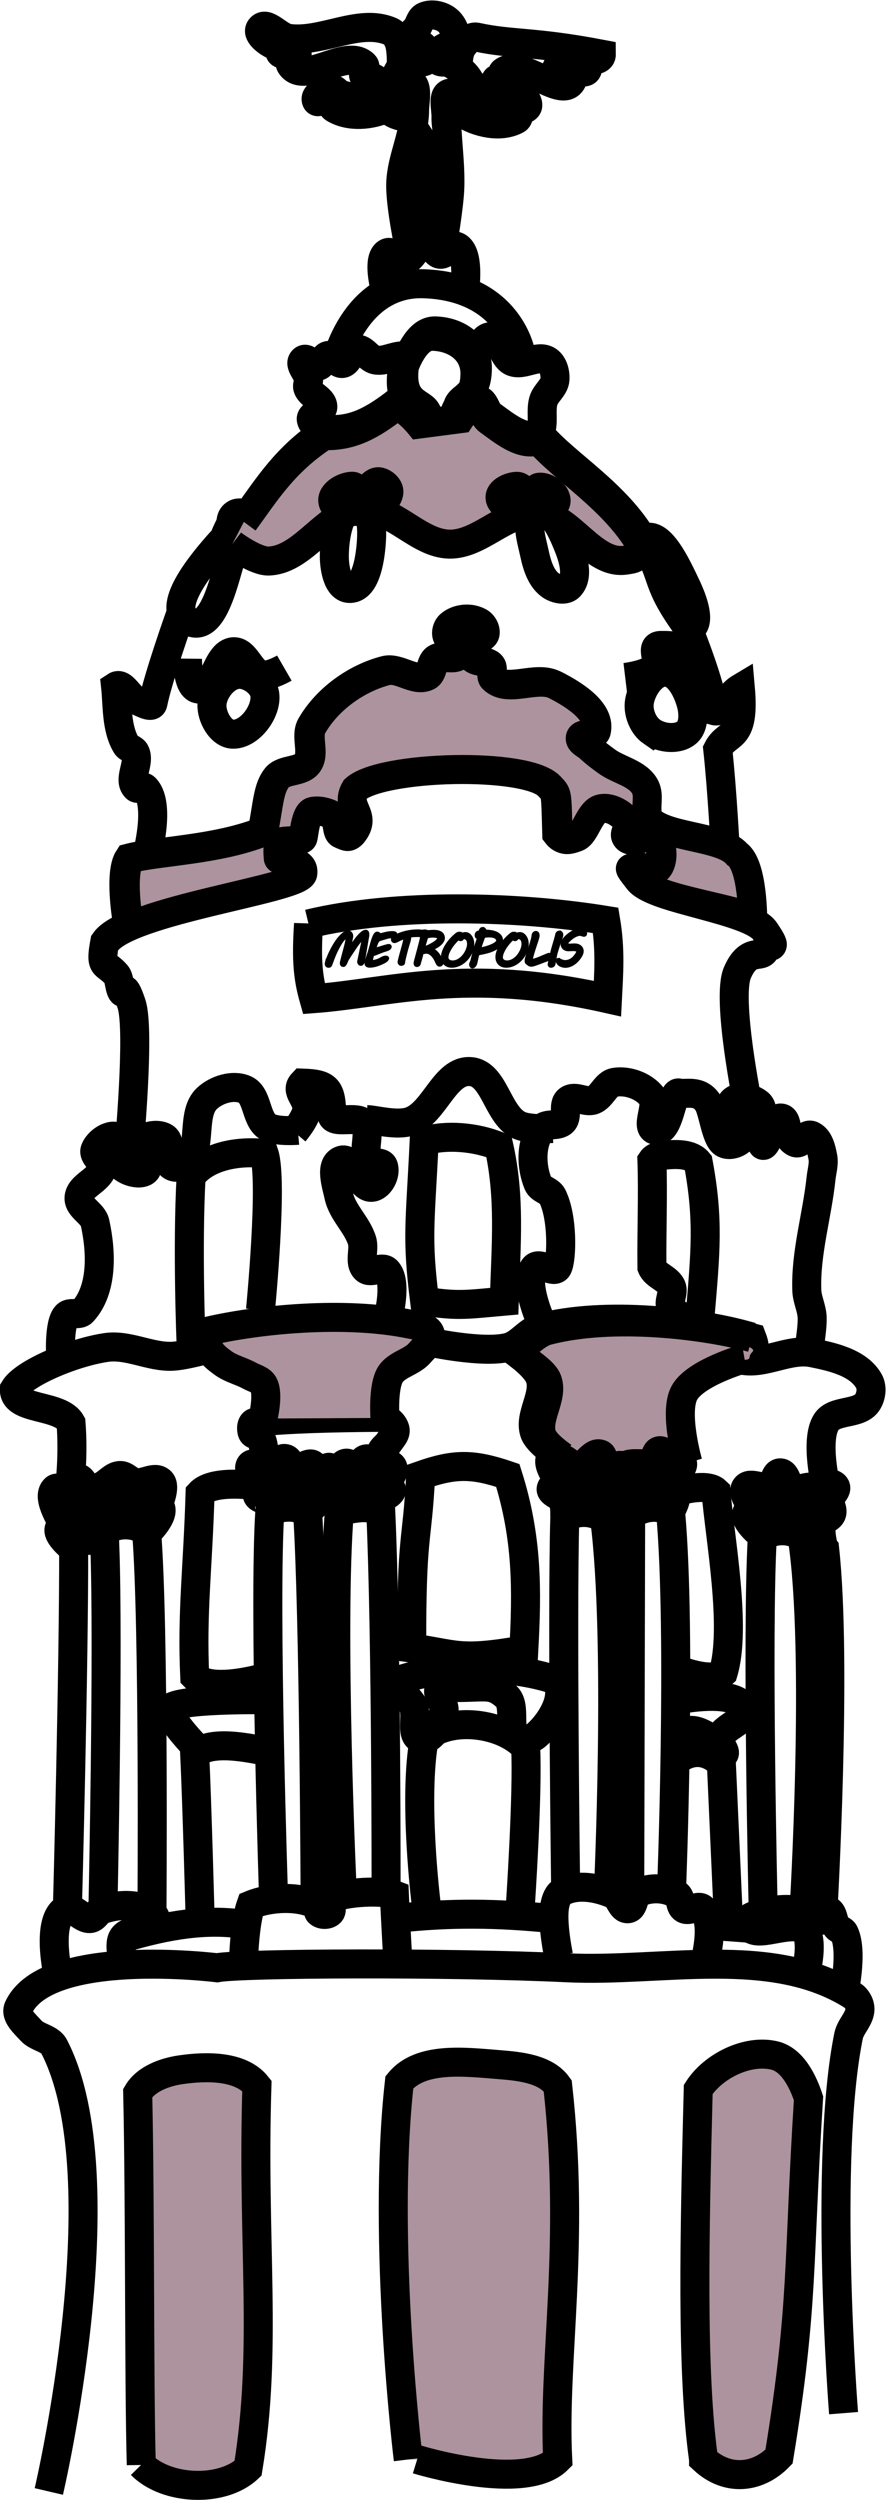 <?xml version="1.0" encoding="UTF-8"?>
<svg version="1.1" viewBox="0 0 76.326 215.36" xmlns="http://www.w3.org/2000/svg">
<g transform="translate(-586.03 -415.46)">
<g stroke="#000">
<path d="m619.14 440.07s-0.589-2.33 0.217-2.818c0.471-0.285 0.973 0.73 1.517 0.65 0.838-0.122 1.105-1.664 1.951-1.626 0.51 0.023 0.582 0.987 1.084 1.084 0.54 0.104 1.033-0.911 1.517-0.65 1.067 0.574 0.65 3.577 0.65 3.577" fill="none" stroke-width="2.5"/>
<path d="m621.31 436.92s-0.809-3.741-0.759-5.636c0.057-2.132 1.176-4.154 1.192-6.286 6e-3 -0.843 0.38-2.269-0.434-2.493-0.964-0.265-1.043 1.859-1.951 2.276-1.379 0.634-3.261 0.798-4.552 0-0.275-0.17-0.143-0.725-0.434-0.867-0.331-0.162-0.94 0.556-1.084 0.217-0.223-0.526 0.838-0.97 1.409-0.975 0.261-2e-3 0.401 0.358 0.65 0.434 1.141 0.345 2.506 0.524 3.577 0 1.11-0.543 1.166-2.383 2.276-2.926 0.454-0.222 1.193 0.388 1.517 0 0.259-0.31 0.02-0.865-0.217-1.192-0.265-0.367-1.084-0.211-1.192-0.65-0.093-0.379 0.434-0.65 0.65-0.975 0.217-0.325 0.292-0.82 0.65-0.975 0.605-0.262 1.437-0.088 1.951 0.325 0.455 0.366 0.791 1.059 0.65 1.626-0.149 0.597-1.15 0.634-1.409 1.192-0.091 0.197-0.136 0.481 0 0.65 0.208 0.26 0.683 0.057 0.975 0.217 0.761 0.418 1.577 1.015 1.843 1.843 0.134 0.419-0.461 0.935-0.217 1.301 0.722 1.077 2.583 1.333 3.793 0.867 0.412-0.159 0.318-1.082 0.759-1.084 0.311-2e-3 0.582 0.45 0.542 0.759-0.036 0.28-0.475 0.321-0.65 0.542-0.15 0.19-0.112 0.535-0.325 0.65-1.376 0.744-3.339 0.294-4.66-0.542-0.576-0.364-0.416-1.87-1.084-1.734-0.681 0.139-0.297 1.365-0.325 2.059-0.019 0.471 0.08 0.939 0.108 1.409 0.097 1.588 0.284 3.179 0.217 4.769-0.071 1.674-0.65 4.986-0.65 4.986" fill="none" stroke-width="2.5"/>
<path d="m622.17 436.16s-0.57-3.482-0.325-5.202c0.135-0.95 0.142-1.325 0.975-2.71 0.644 0.973 0.551 2.371 0.542 3.577-0.01 1.319-0.65 3.902-0.65 3.902" fill="none" stroke-width="2.5"/>
<path d="m621.52 425.65s-1.314-0.139-1.788-0.542c-0.813-0.691-0.557-2.231-1.409-2.872-0.249-0.187-0.721 0.076-0.921-0.163-0.221-0.263 0.243-0.787 0-1.03-1.494-1.494-5.248 1.809-6.34 0-0.2-0.332 0.736-0.694 0.542-1.03-0.244-0.422-1.33 0.415-1.463-0.054-0.106-0.376 1.083-0.275 0.975-0.65-0.154-0.539-1.185 0.209-1.68-0.054-0.491-0.262-1.31-0.91-0.975-1.355 0.518-0.69 1.584 0.749 2.439 0.867 2.906 0.4 6.089-1.766 8.779-0.596 0.341 0.149 0.562 0.523 0.704 0.867 0.265 0.637 0.217 2.059 0.217 2.059" fill="none" stroke-width="2.5"/>
<path d="m624.56 425.38s1.775-0.37 2.384-0.975c0.333-0.331 0.157-1.031 0.542-1.301 0.326-0.228 0.898 0.213 1.192-0.054 0.189-0.172-0.085-0.591 0.108-0.759 0.123-0.107 0.364 0.105 0.488 0 0.168-0.142-0.067-0.518 0.108-0.65 1.6-1.201 5.212 2.56 5.961 0.704 0.212-0.526-1.547-0.496-1.355-1.03 0.3-0.834 2.455 0.971 2.655 0.108 0.152-0.654-1.696-3e-3 -1.517-0.65 0.131-0.474 2.722 0.374 2.709-0.65-5.841-1.117-7.712-0.805-10.73-1.463-0.519-0.113-1.014 0.474-1.301 0.921-0.317 0.495-0.325 1.734-0.325 1.734" fill="none" stroke-width="2.5"/>
<path d="m615.13 446.19s1.695-6.488 7.424-6.286c7.385 0.26 8.345 6.015 8.345 6.015" fill="none" stroke-width="2.5"/>
<path d="m620.87 447c-0.428 3.324 1.624 3.064 1.951 4.01 0.076 0.281-0.507 0.477-0.434 0.759 0.107 0.408 1.026 0.233 1.084 0.65 0.055 0.392-0.976 0.506-0.813 0.867 0.238 0.527 1.156-0.076 1.734-0.054 0.508 0.019 1.258 0.6 1.517 0.163 0.292-0.491-1.1-0.852-0.975-1.409 0.087-0.387 0.99-0.202 1.03-0.596 0.022-0.216-0.44-0.221-0.488-0.434-0.33-1.477 1.68-0.885 1.68-3.793 0-1.889-1.588-3.132-3.631-3.197-1.343-0.043-2.159 1.786-2.655 3.035z" fill="none" stroke-width="2.5"/>
<path d="m621.12 446.16c-0.92-0.23-1.853 0.494-2.759 0.307-0.605-0.125-0.997-1.002-1.609-0.92-0.573 0.077-0.654 1.147-1.226 1.226-0.465 0.064-0.763-0.764-1.226-0.69-0.411 0.066-0.437 0.829-0.843 0.92-0.458 0.102-0.951-0.847-1.303-0.536-0.437 0.386 0.415 1.105 0.46 1.686 0.018 0.231-0.139 0.467-0.077 0.69 0.192 0.684 1.335 0.977 1.303 1.686-0.022 0.488-1.069 0.59-0.996 1.073 0.083 0.555 0.897 0.804 1.456 0.843 2.172 0.152 3.897-0.754 6.054-2.452 0.83 0.113 1.993 1.533 1.993 1.533" fill="none" stroke-width="2.5"/>
<path d="m626.94 446.31s0.553-1.797 1.303-1.839c0.957-0.054 1.036 1.765 1.916 2.146 0.938 0.406 2.217-0.646 3.066-0.077 0.477 0.32 0.651 1.037 0.613 1.609-0.046 0.696-0.803 1.169-0.996 1.839-0.213 0.738-0.021 1.542-0.153 2.299-0.032 0.183 0.013 0.453-0.153 0.536-1.345 0.673-2.994-0.731-4.215-1.609-0.457-0.328-0.513-1.25-1.073-1.303-0.596-0.056-1.379 1.15-1.379 1.15" fill="none" stroke-width="2.5"/>
<path d="m614.07 452.59c-3.423 2.223-5.007 4.905-6.821 7.357" fill="none" stroke-width="2.5"/>
<path d="m606.1 462.94c-0.732 2.259-1.633 7.119-3.755 6.054-2.184-1.095 1.052-5.001 2.682-6.821 0.732-0.817 2.893-0.436 2.912-1.533 0.011-0.618-1.064-1.21-1.609-0.92-0.949 0.506 0.102 2.196-0.23 3.219z" fill="none" stroke-width="2.5"/>
<path d="m606.25 461.87s1.988 1.497 3.142 1.456c3.062-0.108 4.989-4.252 8.047-4.445 2.689-0.17 4.816 2.941 7.511 2.989 2.658 0.048 4.859-2.874 7.511-2.682 2.884 0.208 4.805 4.491 7.664 4.062 0.607-0.091 1.288-0.096 1.303-1.303-2.285-3.926-6.576-6.457-8.698-8.89" fill="none" stroke-width="2.5"/>
<path d="m616.9 458.95c-1.629-0.128-2.074 2.811-2.069 4.445 3e-3 1.017 0.286 2.734 1.303 2.759 1.302 0.032 1.702-2.153 1.839-3.449 0.138-1.295 0.225-3.653-1.073-3.755z" fill="none" stroke-width="2.5"/>
<path d="m617.21 459.03c-0.812 0.088-2.175-0.036-2.299-0.843-0.108-0.702 0.976-1.304 1.686-1.303 0.291 6e-4 0.399 0.516 0.69 0.536 0.616 0.044 0.999-1.015 1.609-0.92 0.411 0.064 0.897 0.507 0.843 0.92-0.131 0.991-1.536 1.502-2.529 1.609z" fill="none" stroke-width="2.5"/>
<path d="m632.31 459.49c-1.158 0.41-0.488 2.477-0.23 3.679 0.218 1.017 0.579 2.2 1.456 2.759 0.431 0.275 1.169 0.437 1.533 0.077 0.871-0.864 0.316-2.545-0.153-3.679-0.491-1.186-1.396-3.264-2.606-2.836z" fill="none" stroke-width="2.5"/>
<path d="m632.23 459.18s-2.817-0.244-2.912-1.303c-0.053-0.586 0.868-0.989 1.456-0.996 0.517-7e-3 0.792 0.926 1.303 0.843 0.323-0.052 0.288-0.729 0.613-0.766 0.614-0.07 1.437 0.531 1.456 1.15 0.02 0.651-1.456 1.303-1.456 1.303" fill="none" stroke-width="2.5"/>
<path d="m601.58 468.38s-1.919 5.379-2.376 7.664c-0.091 0.457-0.946-0.059-1.379-0.23-0.685-0.271-1.224-1.631-1.839-1.226 0.177 1.631 0.042 3.586 0.92 5.058 0.168 0.281 0.621 0.32 0.766 0.613 0.454 0.916-0.655 2.352 0.077 3.066 0.183 0.178 0.583-0.178 0.766 0 1.409 1.373 0.153 5.901 0.153 5.901" fill="none" stroke-width="2.5"/>
<path d="m602.18 472.2s-0.024 2.399 0.867 2.601c1.445 0.328 1.61-3.104 3.089-3.197 1.064-0.067 1.445 1.807 2.493 2.005 0.651 0.123 1.897-0.596 1.897-0.596" fill="none" stroke-width="2.5"/>
<path d="m604.29 476.16c-0.046 1.036 0.752 2.511 1.788 2.547 1.463 0.05 2.951-1.962 2.764-3.414-0.125-0.968-1.389-1.849-2.357-1.734-1.127 0.133-2.144 1.468-2.195 2.601z" fill="none" stroke-width="2.5"/>
<path d="m641.43 461.95c2.05 3.576 0.889 3.505 3.937 7.702 1.18-0.349 0.312-2.574-0.217-3.685-0.758-1.593-2.339-5.116-3.72-4.017z" fill="none" stroke-width="2.5"/>
<path d="m645.37 469.74s1.958 4.861 2.14 6.936c0.948 0.268 1.08-1.223 2.299-1.951 0.411 4.668-1.116 3.64-1.946 5.284 0.389 3.587 0.65 8.725 0.65 8.725" fill="none" stroke-width="2.5"/>
<path d="m649.59 493.82s1.212-3.86-0.185-4.826c-1.363-1.613-6.194-1.325-7.675-3.066-0.257-1.229 0.193-2.027-0.307-2.836-0.671-1.085-2.183-1.325-3.219-2.069-0.531-0.382-1.056-0.778-1.533-1.226-0.277-0.26-0.853-0.473-0.766-0.843 0.113-0.48 1.263-0.057 1.379-0.536 0.418-1.724-1.947-3.177-3.525-3.985-1.6-0.819-4.073 0.713-5.365-0.536-0.278-0.269 0.077-0.839-0.153-1.15-0.368-0.496-1.456-0.193-1.686-0.766-0.051-0.128 0.115-0.251 0.153-0.383 0.079-0.274 0.015-0.593 0.153-0.843 0.184-0.332 0.779-0.392 0.843-0.766 0.064-0.372-0.201-0.824-0.536-0.996-0.71-0.365-1.784-0.23-2.376 0.307-0.253 0.229-0.375 0.688-0.23 0.996 0.122 0.258 0.6 0.151 0.766 0.383 0.225 0.315 0.378 0.835 0.153 1.15-0.379 0.53-1.387 4e-3 -1.916 0.383-0.456 0.327-0.34 1.208-0.843 1.456-1.063 0.524-2.379-0.76-3.525-0.46-2.56 0.67-5.037 2.46-6.361 4.752-0.54 0.936 0.249 2.342-0.383 3.219-0.561 0.779-1.974 0.504-2.606 1.226-0.757 0.943-0.746 2.193-1.226 4.675-3.997 1.584-8.975 1.65-11.496 2.299-0.851 1.289-0.153 5.365-0.153 5.365" fill="none" stroke-width="2.5"/>
<path d="m650.47 510.68s-1.874-9.197-0.92-11.419c0.955-2.222 2.035-1.204 2.376-1.916 0.341-0.712 1.252 0.166 0-1.686s-9.564-2.689-10.883-4.368c-1.318-1.679-0.456-0.724-0.153-1.073 0.302-0.349 1.197 0.504 1.686 0 0.489-0.504 0.519-1.951-0.077-2.529-0.596-0.578-1.992 0.461-2.452 0-0.461-0.461 0.363-0.878 0-1.456-0.363-0.578-1.422-1.352-2.376-1.15-0.953 0.203-1.316 2.166-2.069 2.452-0.753 0.287-1.177 0.331-1.609-0.23-0.109-3.762-0.037-3.428-0.69-4.138-2.013-2.158-14.541-1.806-16.784 0.23-0.947 1.62 1.117 2.173-0.23 3.832-0.387 0.408-0.549 0.22-0.92 0.077-0.371-0.144-0.192-1.191-0.613-1.533-0.421-0.341-1.311-0.596-1.916-0.46-0.605 0.136-0.723 1.953-0.825 2.291-0.102 0.338-1.702 0.158-1.97 0.378-0.268 0.22-0.179 1.058-0.155 1.371 0.025 0.313 2.333 0.012 2.107 1.325-0.226 1.312-15.029 3.12-16.937 5.901-0.446 2.373 0.046 1.737 0.996 2.836 0.27 0.337 0.235 1.03 0.46 1.456 0.225 0.426 0.1-1.141 0.843 1.073 0.743 2.214-0.23 12.645-0.23 12.645" fill="none" stroke-width="2.5"/>
<path d="m612.61 495.05c-0.21 3.209-0.031 4.701 0.46 6.438 6.549-0.487 13.057-2.751 25.29 0 0.109-2.15 0.272-4.207-0.153-6.744-7.438-1.214-17.977-1.529-25.597 0.307z" fill="none" stroke-width="2.5"/>
<path d="m592.04 543.46s0.333-2.538 0.108-5.419c-0.918-1.659-4.987-1.034-4.877-2.926 0.818-1.372 5.048-3.157 7.912-3.577 1.876-0.275 3.741 0.819 5.636 0.759 1.105-0.035 3.252-0.65 3.252-0.65" fill="none" stroke-width="2.5"/>
<path d="m607 584.65s0.06-3.433 0.65-5.094c1.585-0.653 4.185-0.854 5.853 0.108 0.127 0.129-0.128 0.414 0 0.542 0.23 0.23 0.746 0.23 0.975 0 0.281-0.281-0.209-0.854 0-1.192 1.386-0.584 4.437-0.743 5.527-0.325 0.092 2.221 0.333 6.286 0.333 6.286" fill="none" stroke-width="2.5"/>
<path d="m609.6 579.01s-0.852-25.262-0.325-33.382c0.891-0.336 2.107-0.587 3.252 0.108 0.573 8.844 0.65 33.65 0.65 33.65" fill="none" stroke-width="2.5"/>
<path d="m615.52 578.61s-1.082-23.001-0.248-33.037c1.389-0.106 2.107-0.51 3.558 0.07 0.496 10.951 0.459 32.883 0.459 32.883" fill="none" stroke-width="2.5"/>
<path d="m609.17 545.74s0.237-0.523-0.077-0.873c-0.218-0.244-0.906-0.318-0.899-0.645 0.012-0.543 1.106 0.048 1.626-0.108 0.279-0.084 0.469-0.459 0.759-0.434 0.281 0.025 0.377 0.47 0.65 0.542 0.391 0.103 0.794-0.147 1.192-0.217 0.216-0.038 0.432-0.132 0.65-0.108 0.193 0.021 0.487 0.03 0.542 0.217 0.175 0.596-1.084 1.517-1.084 1.517" fill="none" stroke-width="2.5"/>
<path d="m608.97 543.83s0.121-0.59 0-0.843c-0.264-0.552-1.547-0.551-1.43-1.151 0.145-0.74 1.308 0.313 1.976-0.037 0.205-0.107 0.733-0.688 0.963-0.702 0.55-0.034 0.457 0.717 0.987 0.867 0.417 0.118 1.136-0.592 1.492-0.345 0.254 0.176 0.118 0.421 0.019 0.714-0.109 0.323-0.417 0.386-0.56 0.695-0.108 0.232 0.108 0.759 0.108 0.759" fill="none" stroke-width="2.5"/>
<path d="m615.24 545.47s0.131-0.938-0.108-1.301c-0.191-0.29-1.038-0.16-0.921-0.488 0.155-0.434 0.899 0.336 1.355 0.271 0.424-0.061 0.772-0.818 1.138-0.596 0.124 0.075-0.119 0.351 0 0.434 0.381 0.264 0.9-0.719 1.301-0.488 0.19 0.11-0.068 0.52 0.108 0.65 0.44 0.325 1.451-0.735 1.626-0.217 0.14 0.414-0.765 0.622-0.921 1.03-0.143 0.374 0.163 0.759 0.163 0.759" fill="none" stroke-width="2.5"/>
<path d="m615.24 543.52s-1.43-1.09-1.03-1.571c0.3-0.361 0.499 0.476 0.921 0.271 0.303-0.148 0.325-0.615 0.65-0.704 0.53-0.146 0.547 0.823 1.084 0.704 0.531-0.117 0.17-0.986 0.704-1.084 0.503-0.092 0.691 0.492 1.192 0.596 0.427 0.089 0.72-0.307 1.03 0 0.505 0.501-0.867 1.951-0.867 1.951" fill="none" stroke-width="2.5"/>
<path d="m608.79 541.46s0.078-1.558-0.325-2.168c-0.152-0.23-0.6-0.178-0.704-0.434-0.112-0.276-0.079-0.832 0.217-0.867 2.736-0.32 7.038-0.409 10.784-0.434 0.553-4e-3 1.175 0.491 1.301 1.03 0.095 0.409-0.319 0.782-0.542 1.138-0.184 0.294-0.546 0.482-0.65 0.813-0.087 0.276 0.054 0.867 0.054 0.867" fill="none" stroke-width="2.5"/>
<path d="m608.68 537.66s0.516-2.067 0.054-2.926c-0.223-0.415-0.78-0.531-1.192-0.759-0.735-0.407-1.595-0.592-2.276-1.084-0.487-0.352-1.012-0.748-1.246-1.301-0.19-0.449-0.53-1.353-0.054-1.463 4.279-0.995 11.711-1.76 17.395-0.596 0.625 0.128 1.536 0.206 1.734 0.813 0.198 0.607-0.502 1.198-0.921 1.68-0.695 0.798-2.017 0.98-2.547 1.897-0.619 1.071-0.434 3.685-0.434 3.685" fill="#ac939d" stroke-width="2.5"/>
<g transform="translate(-76.014 -12.122)" stroke-width=".301">
<path d="m690.18 510.54c0.024-0.098 0.058-0.206 0.102-0.326 0.044-0.119 0.094-0.244 0.151-0.374 0.057-0.13 0.12-0.261 0.189-0.395 0.069-0.134 0.14-0.264 0.214-0.39 0.074-0.127 0.15-0.246 0.227-0.358 0.078-0.112 0.154-0.213 0.23-0.301 0.022-0.024 0.049-0.055 0.082-0.09 0.033-0.036 0.069-0.073 0.11-0.112 0.04-0.038 0.083-0.077 0.127-0.115 0.044-0.038 0.089-0.072 0.134-0.102 0.045-0.03 0.089-0.055 0.131-0.073 0.042-0.019 0.082-0.028 0.117-0.028 0.049 0 0.093 8e-3 0.134 0.025 0.04 0.017 0.075 0.041 0.104 0.071 0.029 0.031 0.051 0.068 0.067 0.111 0.016 0.043 0.024 0.09 0.024 0.142 0 0.022-2e-3 0.044-5e-3 0.066s-7e-3 0.044-0.013 0.067l-0.214 1.075c0.019-0.029 0.046-0.07 0.081-0.12 0.035-0.051 0.074-0.107 0.118-0.17 0.044-0.062 0.089-0.127 0.137-0.195 0.048-0.067 0.094-0.133 0.14-0.196 0.046-0.063 0.088-0.12 0.126-0.172 0.038-0.052 0.07-0.094 0.094-0.126l0.035-0.044c0.023-0.029 0.051-0.064 0.085-0.104 0.033-0.04 0.07-0.082 0.111-0.125 0.041-0.044 0.083-0.087 0.128-0.129 0.045-0.042 0.09-0.08 0.137-0.114 0.046-0.033 0.092-0.061 0.137-0.082 0.045-0.021 0.088-0.032 0.129-0.032 0.031 0 0.057 7e-3 0.077 0.021 0.021 0.014 0.037 0.033 0.05 0.057 0.013 0.024 0.022 0.052 0.027 0.084 5e-3 0.032 8e-3 0.066 8e-3 0.1 0 0.054-4e-3 0.109-0.013 0.164-9e-3 0.055-0.019 0.105-0.031 0.15-6e-3 0.036-0.015 0.087-0.026 0.154s-0.024 0.144-0.038 0.23c-0.015 0.087-0.03 0.18-0.047 0.281s-0.034 0.203-0.051 0.307c-0.017 0.104-0.035 0.207-0.052 0.308s-0.033 0.196-0.048 0.284c-0.015 0.088-0.028 0.167-0.041 0.236-0.012 0.069-0.022 0.123-0.03 0.162-4e-3 0.018-0.01 0.042-0.018 0.073-8e-3 0.031-0.021 0.061-0.037 0.09-0.016 0.029-0.037 0.055-0.064 0.077-0.026 0.022-0.059 0.033-0.097 0.033-0.021 0-0.04-7e-3 -0.059-0.02-0.019-0.013-0.035-0.03-0.05-0.051-0.015-0.021-0.026-0.043-0.035-0.067-8e-3 -0.024-0.013-0.045-0.015-0.065l0.401-1.903c4e-3 -0.018 7e-3 -0.034 0.01-0.048 3e-3 -0.014 4e-3 -0.028 4e-3 -0.041-1e-5 -0.014-2e-3 -0.027-5e-3 -0.038-3e-3 -0.012-6e-3 -0.022-9e-3 -0.033-4e-3 -0.011-8e-3 -0.022-0.012-0.031-0.058 0.044-0.12 0.099-0.186 0.167-0.066 0.067-0.133 0.143-0.2 0.225-0.067 0.083-0.135 0.171-0.202 0.264-0.067 0.093-0.131 0.187-0.192 0.28-0.048 0.073-0.099 0.15-0.153 0.231-0.055 0.081-0.109 0.162-0.165 0.244-0.055 0.082-0.109 0.163-0.161 0.245-0.052 0.082-0.099 0.16-0.142 0.234-0.021 0.036-0.042 0.082-0.064 0.139-0.022 0.057-0.046 0.112-0.072 0.166-0.026 0.054-0.055 0.1-0.085 0.139-0.03 0.038-0.065 0.058-0.103 0.058-0.029 0-0.054-4e-3 -0.074-0.013-0.02-9e-3 -0.036-0.021-0.047-0.036-0.012-0.015-0.02-0.032-0.025-0.052-5e-3 -0.02-8e-3 -0.041-8e-3 -0.065 0-0.029 3e-3 -0.059 9e-3 -0.089s0.012-0.058 0.018-0.085c0.027-0.113 0.055-0.225 0.085-0.337 0.029-0.112 0.06-0.226 0.091-0.343s0.064-0.238 0.097-0.363 0.067-0.258 0.102-0.4c9e-3 -0.04 0.019-0.084 0.031-0.134 0.012-0.049 0.022-0.1 0.033-0.15 0.01-0.051 0.019-0.1 0.025-0.147 6e-3 -0.048 0.01-0.09 0.01-0.127 0-0.033-3e-3 -0.06-8e-3 -0.08s-0.015-0.03-0.029-0.03c-0.048 1e-5 -0.098 0.018-0.15 0.053-0.053 0.035-0.106 0.082-0.16 0.14-0.054 0.058-0.107 0.124-0.16 0.198-0.053 0.074-0.103 0.151-0.15 0.23-0.048 0.079-0.092 0.157-0.133 0.234-0.041 0.077-0.076 0.146-0.106 0.208-6e-3 0.013-0.016 0.03-0.028 0.053s-0.028 0.054-0.048 0.094-0.044 0.092-0.073 0.155c-0.029 0.063-0.063 0.143-0.102 0.239-0.039 0.096-0.084 0.211-0.136 0.345s-0.109 0.29-0.173 0.47c-0.012 0.031-0.032 0.056-0.061 0.075-0.029 0.019-0.059 0.029-0.09 0.029-0.067 0-0.116-0.018-0.147-0.054-0.032-0.036-0.047-0.08-0.047-0.133 0-0.023 3e-3 -0.049 0.01-0.077z"/>
<path d="m693.6 510.56c-1e-5 -0.045 6e-3 -0.092 0.019-0.143 0.044-0.175 0.095-0.346 0.153-0.513 0.058-0.168 0.111-0.334 0.159-0.5 0.048-0.166 0.087-0.305 0.118-0.419 0.032-0.114 0.059-0.211 0.084-0.293 0.024-0.082 0.047-0.152 0.067-0.211 0.021-0.059 0.043-0.118 0.067-0.175 0.015-0.035 0.032-0.071 0.051-0.108 0.019-0.037 0.039-0.072 0.061-0.103 0.022-0.032 0.045-0.057 0.068-0.077s0.049-0.03 0.074-0.03c0.053 0 0.093 9e-3 0.12 0.026 0.028 0.017 0.045 0.033 0.051 0.047l0.017 0.079c0.019-1e-3 0.044-5e-3 0.075-0.011 0.031-6e-3 0.062-0.012 0.093-0.018 0.032-6e-3 0.061-0.013 0.088-0.019 0.027-6e-3 0.048-0.012 0.062-0.017 0.085-0.023 0.163-0.043 0.235-0.06 0.072-0.017 0.14-0.03 0.205-0.041 0.065-0.011 0.127-0.019 0.186-0.024 0.059-5e-3 0.119-8e-3 0.179-8e-3 0.059 0 0.107 3e-3 0.144 0.01 0.037 6e-3 0.067 0.015 0.089 0.026s0.037 0.024 0.045 0.038c8e-3 0.015 0.013 0.03 0.013 0.047 0 0.015-4e-3 0.032-0.013 0.049-8e-3 0.017-0.022 0.034-0.041 0.049-0.019 0.015-0.044 0.029-0.075 0.04-0.031 0.012-0.069 0.019-0.116 0.023-0.012 3e-3 -0.038 7e-3 -0.08 0.014-0.042 7e-3 -0.087 0.015-0.136 0.023-0.049 8e-3 -0.095 0.016-0.139 0.024-0.044 8e-3 -0.074 0.013-0.09 0.017h2e-3c-8e-3 1e-3 -0.026 6e-3 -0.055 0.015-0.029 8e-3 -0.064 0.018-0.105 0.029-0.041 0.011-0.086 0.023-0.134 0.038-0.048 0.014-0.096 0.028-0.143 0.041-0.047 0.013-0.09 0.026-0.13 0.038-0.04 0.012-0.072 0.022-0.096 0.03-0.078 0.031-0.14 0.072-0.184 0.122-0.044 0.051-0.079 0.108-0.105 0.17-5e-3 0.012-0.013 0.031-0.023 0.059-0.01 0.028-0.021 0.059-0.034 0.094s-0.025 0.073-0.04 0.113c-0.014 0.04-0.028 0.078-0.041 0.114-0.013 0.036-0.024 0.069-0.034 0.098-0.01 0.029-0.016 0.051-0.02 0.066-4e-3 0.013-6e-3 0.024-8e-3 0.035-1e-3 0.01-2e-3 0.018-2e-3 0.023 0 8e-3 2e-3 0.012 6e-3 0.012 0.019 0 0.059-9e-3 0.12-0.026 0.061-0.017 0.132-0.039 0.214-0.065 0.082-0.026 0.169-0.053 0.262-0.083 0.093-0.029 0.182-0.057 0.268-0.083s0.161-0.047 0.228-0.065c0.067-0.017 0.115-0.026 0.144-0.026 0.045 0 0.075 7e-3 0.09 0.022 0.015 0.015 0.023 0.031 0.023 0.049 0 0.046-0.016 0.087-0.049 0.121-0.033 0.035-0.073 0.065-0.122 0.09-0.015 8e-3 -0.044 0.019-0.086 0.034-0.042 0.015-0.087 0.03-0.135 0.045-0.048 0.015-0.094 0.03-0.138 0.044-0.044 0.014-0.075 0.024-0.094 0.031-0.126 0.049-0.228 0.089-0.307 0.12-0.079 0.032-0.143 0.057-0.192 0.077-0.049 0.02-0.086 0.035-0.113 0.045-0.026 0.01-0.051 0.019-0.073 0.026s-0.047 0.014-0.074 0.02c-0.027 6e-3 -0.064 0.015-0.112 0.027-0.012 0.027-0.025 0.068-0.04 0.122-0.015 0.055-0.03 0.111-0.044 0.17-0.014 0.058-0.026 0.113-0.036 0.163-0.01 0.05-0.014 0.085-0.014 0.104 0 0.023 3e-3 0.04 0.01 0.051 6e-3 0.011 0.014 0.018 0.023 0.022 9e-3 4e-3 0.018 6e-3 0.027 6e-3h0.021c0.062 0 0.136-9e-3 0.222-0.027 0.087-0.018 0.172-0.042 0.257-0.071 0.081-0.028 0.152-0.059 0.212-0.092 0.06-0.033 0.117-0.065 0.17-0.093s0.105-0.053 0.156-0.073c0.051-0.02 0.106-0.03 0.167-0.032 0.013 0 0.028 1e-3 0.045 4e-3 0.017 3e-3 0.034 7e-3 0.049 0.014 0.015 7e-3 0.028 0.016 0.038 0.028 0.01 0.012 0.013 0.026 0.011 0.044-5e-3 0.037-0.024 0.074-0.056 0.11s-0.073 0.071-0.121 0.104c-0.049 0.033-0.103 0.066-0.164 0.096-0.06 0.031-0.122 0.06-0.185 0.088-0.063 0.028-0.125 0.053-0.185 0.075-0.06 0.022-0.114 0.042-0.162 0.059-0.118 0.041-0.233 0.071-0.345 0.09-0.112 0.019-0.212 0.029-0.3 0.029-0.098 0-0.172-0.018-0.224-0.055-0.052-0.037-0.078-0.097-0.078-0.182z"/>
<path d="m696.45 510.4c0.049-0.213 0.104-0.428 0.165-0.645s0.12-0.432 0.178-0.645c0.024-0.089 0.046-0.169 0.065-0.242 0.019-0.073 0.034-0.138 0.047-0.197 0.013-0.059 0.022-0.113 0.029-0.161 6e-3 -0.048 0.01-0.093 0.01-0.134v-0.026c0-0.01-6.5e-4 -0.021-2e-3 -0.036-0.013 0-0.041 7e-3 -0.086 0.021-0.044 0.014-0.096 0.033-0.156 0.056-0.06 0.023-0.123 0.049-0.189 0.078-0.066 0.029-0.127 0.058-0.184 0.088-0.045 0.023-0.083 0.042-0.113 0.058-0.03 0.015-0.056 0.027-0.078 0.036-0.022 8e-3 -0.042 0.014-0.06 0.017-0.018 3e-3 -0.037 5e-3 -0.056 5e-3 -0.04 0-0.074-0.015-0.103-0.046-0.029-0.031-0.043-0.071-0.043-0.119 0-0.028 3e-3 -0.053 9e-3 -0.074s0.015-0.04 0.027-0.057 0.029-0.032 0.049-0.047c0.021-0.015 0.046-0.03 0.075-0.045 0.325-0.17 0.654-0.294 0.986-0.373 0.333-0.079 0.666-0.118 1.002-0.118 0.027 0 0.059 6.4e-4 0.096 2e-3 0.037 1e-3 0.075 4e-3 0.115 7e-3 0.039 3e-3 0.077 8e-3 0.115 0.013 0.037 6e-3 0.07 0.013 0.098 0.02 0.029 9e-3 0.055 0.028 0.077 0.056s0.033 0.058 0.033 0.09c-1e-5 0.026-2e-3 0.051-7e-3 0.075s-0.013 0.046-0.024 0.064-0.027 0.032-0.045 0.043-0.041 0.016-0.068 0.016c-0.046-5e-3 -0.099-0.012-0.159-0.019-0.06-8e-3 -0.12-0.012-0.18-0.012-0.121 0-0.241 3e-3 -0.361 9e-3 -0.12 6e-3 -0.243 0.023-0.369 0.051-6e-3 3e-3 -0.011 9e-3 -0.013 0.02-2e-3 0.011-4e-3 0.025-5e-3 0.041-4e-3 0.069-0.01 0.13-0.017 0.183-8e-3 0.053-0.018 0.105-0.032 0.158-0.013 0.053-0.03 0.109-0.049 0.17-0.019 0.061-0.042 0.134-0.067 0.22-0.026 0.085-0.056 0.188-0.09 0.306-0.034 0.119-0.072 0.262-0.113 0.431l-0.092 0.374c-0.022 0.086-0.039 0.163-0.051 0.232-0.012 0.069-0.023 0.136-0.032 0.203-5e-3 0.022-0.025 0.042-0.059 0.062-0.034 0.019-0.074 0.029-0.12 0.029-0.027 0-0.051-7e-3 -0.073-0.022-0.022-0.015-0.04-0.034-0.054-0.057s-0.024-0.049-0.029-0.076c-5e-3 -0.028-4e-3 -0.055 4e-3 -0.082z"/>
<path d="m697.84 510.46c0.073-0.294 0.149-0.585 0.227-0.872 0.078-0.287 0.154-0.578 0.227-0.872 9e-3 -0.038 0.018-0.075 0.027-0.11s0.017-0.069 0.025-0.104c8e-3 -0.035 0.014-0.07 0.018-0.105 5e-3 -0.035 7e-3 -0.072 7e-3 -0.111 0-0.029-2e-3 -0.057-6e-3 -0.081s-6e-3 -0.052-6e-3 -0.083c0-0.029 4e-3 -0.061 0.012-0.094 0.019-0.078 0.047-0.137 0.082-0.175 0.035-0.038 0.089-0.058 0.161-0.058 0.029 0 0.058 3e-3 0.086 9e-3s0.055 0.013 0.082 0.02c0.029 9e-3 0.06 0.017 0.091 0.023 0.032 6e-3 0.063 0.01 0.095 0.01 0.026 0 0.051-1e-3 0.075-4e-3s0.052-5e-3 0.084-8e-3 0.069-5e-3 0.112-8e-3c0.043-3e-3 0.097-4e-3 0.163-4e-3 0.036 1e-5 0.078 1e-3 0.127 4e-3 0.049 3e-3 0.1 8e-3 0.152 0.017 0.053 9e-3 0.106 0.022 0.16 0.04 0.054 0.017 0.104 0.041 0.151 0.07 0.047 0.029 0.088 0.066 0.124 0.109 0.036 0.043 0.063 0.095 0.081 0.155 9e-3 0.029 0.015 0.057 0.018 0.081 3e-3 0.024 5e-3 0.048 5e-3 0.071 0 0.078-0.02 0.155-0.06 0.231-0.045 0.086-0.106 0.167-0.182 0.242-0.076 0.075-0.165 0.146-0.267 0.213-0.04 0.027-0.086 0.055-0.139 0.084-0.053 0.029-0.104 0.057-0.155 0.083-0.051 0.026-0.096 0.05-0.137 0.072-0.041 0.022-0.068 0.038-0.084 0.05 0.045 0.022 0.09 0.045 0.135 0.068 0.045 0.024 0.091 0.052 0.138 0.086 0.047 0.033 0.094 0.074 0.143 0.121 0.048 0.048 0.098 0.106 0.15 0.174 0.052 0.069 0.106 0.15 0.162 0.244 0.056 0.094 0.114 0.204 0.174 0.331 0.015 0.031 0.023 0.064 0.023 0.098 0 0.027-5e-3 0.054-0.016 0.081-0.011 0.027-0.026 0.051-0.044 0.073s-0.041 0.04-0.067 0.053-0.053 0.02-0.083 0.02c-0.045 0-0.082-0.017-0.112-0.05-0.029-0.033-0.058-0.077-0.085-0.131-0.027-0.054-0.055-0.115-0.084-0.183-0.029-0.068-0.065-0.137-0.107-0.206-0.046-0.074-0.097-0.145-0.153-0.212-0.056-0.067-0.115-0.125-0.178-0.173-0.063-0.049-0.128-0.088-0.195-0.117-0.067-0.029-0.134-0.043-0.2-0.043h-0.029c-0.04 0-0.075 4e-3 -0.107 0.011-0.032 7e-3 -0.062 0.013-0.091 0.018-0.04-0.014-0.069-0.037-0.087-0.069s-0.027-0.068-0.027-0.108v-0.027l-0.154 0.607c-5e-3 0.019-0.012 0.046-0.021 0.079s-0.019 0.07-0.031 0.11c-0.012 0.04-0.023 0.082-0.036 0.125-0.012 0.044-0.024 0.085-0.035 0.123-0.011 0.038-0.021 0.073-0.029 0.104-8e-3 0.031-0.015 0.054-0.018 0.069-0.018 0.032-0.041 0.058-0.068 0.076s-0.058 0.028-0.09 0.028c-0.057 0-0.096-0.017-0.118-0.051-0.022-0.034-0.033-0.073-0.033-0.118 0-0.018 1e-3 -0.036 4e-3 -0.055s6e-3 -0.036 0.01-0.053zm0.946-2.173c-8e-3 0.026-0.019 0.063-0.034 0.112-0.015 0.049-0.031 0.104-0.049 0.166-0.018 0.062-0.037 0.128-0.058 0.198-0.021 0.071-0.041 0.142-0.062 0.213-0.021 0.071-0.04 0.14-0.06 0.207-0.019 0.067-0.037 0.126-0.052 0.179 0.026-0.033 0.064-0.063 0.116-0.09 0.051-0.026 0.109-0.051 0.173-0.074 0.05-0.018 0.112-0.043 0.185-0.076 0.073-0.033 0.15-0.07 0.23-0.113 0.08-0.042 0.161-0.088 0.241-0.138 0.08-0.049 0.152-0.1 0.216-0.152 0.064-0.052 0.115-0.104 0.155-0.156 0.04-0.052 0.06-0.102 0.06-0.151-1e-5 -0.048-0.017-0.085-0.05-0.113-0.033-0.028-0.075-0.049-0.125-0.063-0.05-0.014-0.105-0.023-0.165-0.028-0.06-4e-3 -0.115-7e-3 -0.167-7e-3 -0.092 0-0.185 6e-3 -0.277 0.017-0.092 0.012-0.185 0.034-0.277 0.067z"/>
<path d="m700.22 509.73c0.023-0.096 0.057-0.195 0.1-0.296 0.044-0.101 0.095-0.202 0.154-0.303 0.059-0.101 0.125-0.201 0.197-0.3 0.072-0.098 0.15-0.193 0.231-0.285 0.082-0.092 0.166-0.178 0.252-0.26 0.087-0.082 0.174-0.156 0.261-0.224 0.041-0.028 0.079-0.047 0.114-0.056 0.035-9e-3 0.071-0.013 0.11-0.013 0.041 0 0.078 6e-3 0.11 0.018 0.032 0.012 0.064 0.034 0.096 0.067 0.01 0.012 0.021 0.022 0.033 0.031 0.012 9e-3 0.022 0.013 0.033 0.013 3e-3 0 6e-3 -3e-3 0.01-9e-3s8e-3 -0.013 0.013-0.02c4e-3 -8e-3 0.01-0.016 0.016-0.024 6e-3 -8e-3 0.014-0.015 0.023-0.018 0.022-0.01 0.048-0.017 0.078-0.02 0.03-3e-3 0.061-5e-3 0.091-5e-3 0.058 1e-5 0.114 0.011 0.168 0.032 0.054 0.021 0.101 0.051 0.143 0.09 0.098 0.091 0.172 0.2 0.222 0.327 0.051 0.127 0.076 0.264 0.076 0.41 0 0.131-0.019 0.272-0.058 0.424-0.033 0.134-0.081 0.263-0.144 0.389-0.062 0.126-0.135 0.244-0.22 0.354-0.084 0.11-0.178 0.211-0.281 0.302-0.103 0.091-0.214 0.17-0.33 0.235-0.117 0.066-0.239 0.117-0.366 0.153s-0.256 0.055-0.387 0.055c-0.122 0-0.231-0.019-0.328-0.056-0.097-0.037-0.179-0.09-0.247-0.158-0.067-0.068-0.119-0.149-0.154-0.243-0.035-0.094-0.053-0.198-0.053-0.312 0-0.049 3e-3 -0.098 9e-3 -0.147 6e-3 -0.049 0.015-0.1 0.028-0.151zm0.326 0.129c-0.014 0.064-0.021 0.122-0.021 0.173 0 0.072 0.013 0.135 0.038 0.19 0.025 0.055 0.06 0.1 0.106 0.137 0.046 0.037 0.1 0.064 0.164 0.083 0.064 0.019 0.133 0.028 0.209 0.028 0.09 0 0.181-0.014 0.275-0.042 0.093-0.028 0.184-0.069 0.273-0.123 0.089-0.054 0.174-0.119 0.256-0.195 0.082-0.076 0.158-0.162 0.228-0.258 0.07-0.096 0.132-0.201 0.187-0.314 0.055-0.113 0.099-0.233 0.132-0.36 0.013-0.046 0.022-0.094 0.028-0.144 6e-3 -0.05 9e-3 -0.098 9e-3 -0.144 0-0.074-8e-3 -0.146-0.025-0.214-0.017-0.068-0.044-0.128-0.083-0.181-0.038-0.053-0.089-0.095-0.152-0.126-0.063-0.032-0.14-0.047-0.231-0.047-0.013 0-0.023 5e-3 -0.03 0.016-7e-3 0.011-0.015 0.025-0.022 0.041-6e-3 0.014-0.014 0.029-0.022 0.044-8e-3 0.015-0.019 0.029-0.033 0.041-0.013 0.012-0.03 0.022-0.05 0.03-0.02 8e-3 -0.045 0.012-0.074 0.012-0.022 0-0.041-5e-3 -0.058-0.015-0.017-0.01-0.033-0.023-0.05-0.04-8e-3 -8e-3 -0.014-0.014-0.019-0.018-5e-3 -4e-3 -0.011-7e-3 -0.017-7e-3 -0.012 0-0.027 5e-3 -0.045 0.015-0.019 0.01-0.038 0.022-0.058 0.037s-0.039 0.029-0.058 0.044-0.033 0.029-0.043 0.041c-0.087 0.09-0.174 0.188-0.261 0.294-0.087 0.106-0.167 0.215-0.24 0.328s-0.137 0.227-0.192 0.342c-0.055 0.115-0.094 0.226-0.118 0.332z"/>
<path d="m702.61 510.62c5e-3 -0.023 0.013-0.045 0.022-0.066 0.01-0.021 0.02-0.044 0.032-0.069 0.011-0.026 0.024-0.056 0.037-0.091 0.013-0.035 0.026-0.079 0.038-0.132l0.075-0.308c0.018-0.074 0.037-0.151 0.056-0.228s0.042-0.165 0.067-0.263c0.021-0.078 0.045-0.16 0.074-0.246s0.059-0.174 0.09-0.265c0.032-0.091 0.063-0.185 0.095-0.281 0.032-0.096 0.061-0.196 0.087-0.299 1e-3 -4e-3 2e-3 -9e-3 2e-3 -0.015 0-0.01-3e-3 -0.017-0.01-0.019-6e-3 -3e-3 -0.015-4e-3 -0.025-4e-3 -0.032 1e-5 -0.059-5e-3 -0.08-0.014-0.021-0.01-0.038-0.022-0.05-0.038s-0.021-0.033-0.026-0.053c-5e-3 -0.02-8e-3 -0.041-8e-3 -0.063 0-0.057 7e-3 -0.102 0.02-0.136 0.013-0.034 0.031-0.06 0.052-0.079s0.044-0.032 0.069-0.041c0.025-8e-3 0.049-0.015 0.073-0.02 0.024-5e-3 0.045-0.011 0.063-0.016 0.018-6e-3 0.031-0.016 0.038-0.032 0.013-0.027 0.025-0.056 0.036-0.086s0.025-0.058 0.041-0.084 0.037-0.047 0.062-0.064 0.057-0.025 0.096-0.025c0.028 0 0.053 8e-3 0.075 0.023 0.022 0.015 0.041 0.035 0.057 0.058s0.03 0.048 0.041 0.074c0.012 0.026 0.022 0.05 0.031 0.072 0.132 4e-3 0.247 0.012 0.344 0.023 0.097 0.012 0.17 0.022 0.219 0.031 0.096 0.018 0.193 0.045 0.29 0.081 0.097 0.036 0.184 0.083 0.262 0.14 0.078 0.057 0.141 0.125 0.191 0.202 0.049 0.078 0.074 0.167 0.074 0.267 0 0.051-6e-3 0.105-0.017 0.16l-0.013 0.067c-0.01 0.054-0.032 0.104-0.065 0.15-0.033 0.046-0.07 0.088-0.111 0.125-0.114 0.105-0.239 0.194-0.376 0.265-0.136 0.071-0.278 0.131-0.426 0.18-0.148 0.049-0.299 0.09-0.453 0.123-0.154 0.033-0.306 0.065-0.457 0.094l-0.054 8e-3c-0.029 4e-3 -0.047 0.015-0.052 0.033-0.026 0.089-0.046 0.166-0.061 0.233-0.015 0.067-0.029 0.131-0.041 0.192s-0.026 0.122-0.038 0.183-0.029 0.129-0.048 0.203c-6e-3 0.024-0.018 0.053-0.035 0.087s-0.037 0.065-0.06 0.094-0.05 0.055-0.08 0.076c-0.03 0.021-0.062 0.032-0.095 0.032-0.023 0-0.043-6e-3 -0.06-0.019-0.017-0.013-0.03-0.029-0.041-0.049s-0.019-0.041-0.025-0.065c-6e-3 -0.023-9e-3 -0.045-9e-3 -0.066v-0.022c0-7e-3 1e-3 -0.014 4e-3 -0.02zm0.765-1.424c-3e-3 9e-3 -6e-3 0.02-0.011 0.034-4e-3 0.013-9e-3 0.028-0.013 0.042-4e-3 0.015-7e-3 0.028-0.01 0.04s-4e-3 0.021-4e-3 0.026c0 6e-3 9.6e-4 0.012 3e-3 0.016 2e-3 4e-3 6e-3 7e-3 0.013 7e-3 4e-3 0 0.016-2e-3 0.037-5e-3 0.021-3e-3 0.045-7e-3 0.074-0.013 0.029-5e-3 0.06-0.011 0.093-0.017 0.033-6e-3 0.066-0.013 0.096-0.019 0.084-0.018 0.173-0.041 0.268-0.068 0.095-0.028 0.19-0.059 0.284-0.093s0.185-0.072 0.271-0.112c0.086-0.04 0.162-0.082 0.229-0.127 0.071-0.048 0.127-0.095 0.17-0.143 0.042-0.048 0.064-0.098 0.064-0.152 0-0.032-4e-3 -0.061-0.013-0.086-8e-3 -0.025-0.018-0.048-0.028-0.068-0.038-0.063-0.087-0.112-0.144-0.148-0.058-0.036-0.121-0.063-0.189-0.081-0.068-0.018-0.139-0.029-0.214-0.035-0.074-5e-3 -0.148-8e-3 -0.22-8e-3 -0.019 1e-5 -0.049 1e-3 -0.088 4e-3 -0.039 3e-3 -0.08 6e-3 -0.123 0.01-0.043 4e-3 -0.083 9e-3 -0.119 0.015-0.037 6e-3 -0.061 0.013-0.074 0.02-6e-3 4e-3 -0.012 0.01-0.016 0.019-4e-3 9e-3 -8e-3 0.017-0.011 0.023-0.01 0.026-0.024 0.061-0.042 0.107-0.018 0.046-0.037 0.097-0.058 0.153-0.021 0.057-0.042 0.116-0.065 0.179-0.022 0.063-0.044 0.124-0.065 0.184-0.021 0.06-0.04 0.116-0.057 0.168-0.017 0.052-0.03 0.095-0.04 0.128z"/>
<path d="m704.91 509.73c0.023-0.096 0.057-0.195 0.1-0.296 0.044-0.101 0.095-0.202 0.154-0.303 0.059-0.101 0.125-0.201 0.197-0.3 0.072-0.098 0.15-0.193 0.231-0.285 0.082-0.092 0.166-0.178 0.252-0.26 0.087-0.082 0.174-0.156 0.261-0.224 0.041-0.028 0.079-0.047 0.114-0.056 0.035-9e-3 0.071-0.013 0.11-0.013 0.041 0 0.078 6e-3 0.11 0.018 0.032 0.012 0.064 0.034 0.096 0.067 0.01 0.012 0.021 0.022 0.033 0.031 0.012 9e-3 0.022 0.013 0.033 0.013 3e-3 0 6e-3 -3e-3 0.01-9e-3s8e-3 -0.013 0.013-0.02c5e-3 -8e-3 0.01-0.016 0.016-0.024 6e-3 -8e-3 0.014-0.015 0.023-0.018 0.022-0.01 0.048-0.017 0.078-0.02 0.03-3e-3 0.061-5e-3 0.091-5e-3 0.058 1e-5 0.114 0.011 0.168 0.032 0.054 0.021 0.101 0.051 0.143 0.09 0.098 0.091 0.172 0.2 0.222 0.327 0.051 0.127 0.076 0.264 0.076 0.41-1e-5 0.131-0.019 0.272-0.058 0.424-0.033 0.134-0.081 0.263-0.144 0.389-0.062 0.126-0.135 0.244-0.22 0.354-0.084 0.11-0.178 0.211-0.281 0.302-0.103 0.091-0.213 0.17-0.33 0.235-0.117 0.066-0.239 0.117-0.366 0.153-0.127 0.037-0.256 0.055-0.387 0.055-0.122 0-0.231-0.019-0.328-0.056-0.097-0.037-0.179-0.09-0.247-0.158-0.067-0.068-0.119-0.149-0.154-0.243-0.035-0.094-0.053-0.198-0.053-0.312 0-0.049 3e-3 -0.098 9e-3 -0.147 6e-3 -0.049 0.015-0.1 0.028-0.151zm0.326 0.129c-0.014 0.064-0.021 0.122-0.021 0.173 0 0.072 0.013 0.135 0.038 0.19 0.025 0.055 0.06 0.1 0.106 0.137 0.046 0.037 0.1 0.064 0.164 0.083 0.064 0.019 0.133 0.028 0.209 0.028 0.09 0 0.181-0.014 0.275-0.042 0.093-0.028 0.184-0.069 0.273-0.123 0.089-0.054 0.174-0.119 0.256-0.195 0.082-0.076 0.158-0.162 0.228-0.258 0.07-0.096 0.132-0.201 0.187-0.314 0.055-0.113 0.099-0.233 0.132-0.36 0.013-0.046 0.022-0.094 0.028-0.144 6e-3 -0.05 9e-3 -0.098 9e-3 -0.144-1e-5 -0.074-8e-3 -0.146-0.025-0.214-0.017-0.068-0.044-0.128-0.083-0.181-0.038-0.053-0.089-0.095-0.152-0.126-0.063-0.032-0.14-0.047-0.231-0.047-0.013 0-0.023 5e-3 -0.03 0.016-7e-3 0.011-0.015 0.025-0.022 0.041-6e-3 0.014-0.014 0.029-0.022 0.044-8e-3 0.015-0.019 0.029-0.033 0.041-0.013 0.012-0.03 0.022-0.05 0.03-0.02 8e-3 -0.045 0.012-0.074 0.012-0.022 0-0.041-5e-3 -0.058-0.015-0.017-0.01-0.033-0.023-0.05-0.04-8e-3 -8e-3 -0.014-0.014-0.019-0.018-5e-3 -4e-3 -0.011-7e-3 -0.017-7e-3 -0.012 0-0.027 5e-3 -0.045 0.015-0.019 0.01-0.038 0.022-0.058 0.037s-0.039 0.029-0.058 0.044-0.033 0.029-0.043 0.041c-0.087 0.09-0.174 0.188-0.261 0.294-0.087 0.106-0.167 0.215-0.24 0.328s-0.137 0.227-0.192 0.342c-0.055 0.115-0.094 0.226-0.118 0.332z"/>
<path d="m707.55 509.71c0.058-0.177 0.113-0.347 0.166-0.51 0.053-0.163 0.099-0.314 0.14-0.453 0.041-0.139 0.073-0.261 0.096-0.368 0.024-0.107 0.037-0.191 0.04-0.254 0.015-0.06 0.043-0.109 0.082-0.144 0.039-0.036 0.084-0.054 0.136-0.054 0.031 0 0.057 7e-3 0.079 0.021 0.022 0.014 0.04 0.033 0.053 0.056s0.023 0.049 0.03 0.078c6e-3 0.029 0.01 0.058 0.01 0.088-1e-5 0.022-1e-3 0.042-4e-3 0.06s-6e-3 0.035-0.01 0.052c-0.029 0.118-0.065 0.24-0.106 0.366-0.041 0.126-0.083 0.253-0.126 0.382-0.043 0.129-0.086 0.258-0.128 0.388-0.042 0.13-0.08 0.257-0.114 0.381l-0.035 0.131c-0.018 0.067-0.033 0.13-0.046 0.191-0.013 0.06-0.019 0.109-0.019 0.146 0 0.021 4e-3 0.037 0.012 0.049 8e-3 0.012 0.022 0.018 0.044 0.018 0.053 0 0.114-9e-3 0.185-0.026 0.071-0.017 0.144-0.038 0.22-0.064 0.076-0.025 0.151-0.053 0.226-0.083 0.075-0.03 0.144-0.059 0.207-0.086 0.033-0.014 0.062-0.026 0.086-0.037 0.024-0.01 0.053-0.023 0.089-0.038s0.083-0.034 0.142-0.059c0.059-0.024 0.141-0.058 0.245-0.102 0.018-6e-3 0.034-0.012 0.047-0.016 0.013-5e-3 0.026-7e-3 0.038-7e-3 0.021 0 0.038 4e-3 0.053 0.011 0.015 8e-3 0.026 0.018 0.035 0.031 8e-3 0.013 0.014 0.028 0.018 0.044 4e-3 0.017 6e-3 0.033 6e-3 0.05 0 0.028-2e-3 0.053-7e-3 0.074-4e-3 0.021-9e-3 0.039-0.014 0.053-0.015 0.024-0.035 0.046-0.06 0.067-0.024 0.02-0.05 0.037-0.077 0.052-0.027 0.015-0.053 0.027-0.079 0.038s-0.047 0.018-0.064 0.023c-0.021 8e-3 -0.048 0.018-0.082 0.031-0.034 0.013-0.071 0.027-0.111 0.042-0.04 0.015-0.081 0.031-0.123 0.047-0.042 0.016-0.082 0.031-0.119 0.045-0.037 0.014-0.07 0.027-0.099 0.038s-0.049 0.018-0.061 0.022c-0.055 0.021-0.117 0.044-0.184 0.069-0.067 0.026-0.135 0.05-0.201 0.073-0.067 0.023-0.13 0.043-0.19 0.059-0.06 0.016-0.109 0.024-0.149 0.024-0.049 0-0.087-4e-3 -0.115-0.012-0.028-8e-3 -0.052-0.018-0.074-0.032-0.022-0.013-0.044-0.03-0.067-0.049-0.022-0.019-0.052-0.041-0.09-0.064-0.033-0.021-0.057-0.049-0.071-0.085-0.014-0.036-0.021-0.074-0.021-0.116-1e-5 -0.021 2e-3 -0.044 5e-3 -0.071s7e-3 -0.055 0.013-0.085c5e-3 -0.029 0.011-0.058 0.017-0.087 6e-3 -0.028 0.013-0.053 0.021-0.075z"/>
<path d="m709.61 509.6c0.012-0.05 0.025-0.106 0.041-0.167s0.033-0.124 0.052-0.19c0.019-0.066 0.038-0.132 0.057-0.198 0.019-0.067 0.038-0.131 0.057-0.193 0.019-0.062 0.036-0.119 0.051-0.172 0.015-0.053 0.029-0.099 0.04-0.136 0.024-0.084 0.048-0.167 0.069-0.251 0.022-0.084 0.043-0.172 0.064-0.265 0.026-0.05 0.06-0.086 0.104-0.107 0.044-0.021 0.091-0.032 0.143-0.032 0.041 0.022 0.073 0.052 0.097 0.09 0.024 0.038 0.036 0.081 0.036 0.128-1e-5 0.033-5e-3 0.072-0.016 0.115-0.011 0.043-0.025 0.089-0.041 0.139s-0.035 0.101-0.056 0.156c-0.021 0.055-0.04 0.111-0.06 0.169-0.036 0.105-0.072 0.211-0.108 0.316-0.036 0.105-0.071 0.216-0.106 0.333-9e-3 0.031-0.019 0.062-0.029 0.092-0.01 0.031-0.021 0.064-0.032 0.1-0.011 0.036-0.023 0.076-0.036 0.12-0.013 0.044-0.026 0.095-0.038 0.153-0.015 0.068-0.029 0.136-0.04 0.205-0.012 0.069-0.022 0.138-0.033 0.207-0.01 0.069-0.022 0.139-0.035 0.21-0.013 0.071-0.028 0.142-0.046 0.214-6e-3 0.026-0.018 0.049-0.034 0.068-0.016 0.02-0.034 0.037-0.055 0.051s-0.042 0.025-0.066 0.033c-0.023 8e-3 -0.045 0.012-0.066 0.012-0.021 0-0.04-2e-3 -0.059-5e-3 -0.019-3e-3 -0.033-0.011-0.043-0.022-0.015-0.017-0.028-0.035-0.037-0.056s-0.013-0.042-0.013-0.066c0-6e-3 3.2e-4 -0.013 9.6e-4 -0.018 6.4e-4 -6e-3 2e-3 -0.012 3e-3 -0.018z"/>
<path d="m710.14 510.26c0.044 0.015 0.088 0.033 0.134 0.054 0.046 0.021 0.093 0.04 0.142 0.059 0.049 0.019 0.1 0.034 0.153 0.047 0.053 0.013 0.11 0.019 0.17 0.019 0.071 0 0.142-8e-3 0.214-0.025 0.072-0.017 0.142-0.041 0.211-0.074 0.069-0.033 0.135-0.073 0.197-0.119 0.063-0.047 0.121-0.101 0.173-0.163 0.058-0.066 0.106-0.125 0.144-0.178 0.038-0.053 0.07-0.101 0.093-0.143 0.024-0.042 0.041-0.078 0.051-0.108 0.01-0.03 0.015-0.056 0.015-0.078 0-0.032-0.011-0.06-0.033-0.084s-0.051-0.043-0.088-0.059c-0.037-0.015-0.078-0.027-0.124-0.034-0.046-7e-3 -0.094-0.011-0.144-0.011-0.029 1e-5 -0.064 9.7e-4 -0.104 3e-3 -0.04 2e-3 -0.08 4e-3 -0.121 6e-3 -0.041 2e-3 -0.081 4e-3 -0.119 5e-3 -0.038 1e-3 -0.072 2e-3 -0.1 2e-3 -0.042 1e-5 -0.086-5e-3 -0.132-0.014-0.046-0.01-0.09-0.025-0.134-0.047-0.044-0.022-0.084-0.051-0.121-0.089-0.037-0.037-0.068-0.084-0.092-0.139-8e-3 -0.018-0.015-0.039-0.021-0.064-6e-3 -0.024-0.01-0.051-0.01-0.079 0-0.031 2e-3 -0.06 7e-3 -0.088s0.01-0.054 0.016-0.08c0.018-0.064 0.048-0.129 0.09-0.196 0.042-0.066 0.092-0.131 0.15-0.194 0.058-0.063 0.122-0.124 0.191-0.183 0.069-0.059 0.139-0.115 0.212-0.167 0.072-0.052 0.144-0.099 0.214-0.141 0.07-0.042 0.135-0.077 0.196-0.107 0.085-0.041 0.171-0.071 0.259-0.09 0.088-0.019 0.175-0.028 0.261-0.028 0.051 0 0.1 7e-3 0.146 0.02 0.046 0.013 0.087 0.033 0.122 0.059 0.035 0.026 0.063 0.058 0.084 0.095 0.021 0.038 0.031 0.081 0.031 0.13 0 0.028-3e-3 0.052-0.01 0.071-6e-3 0.019-0.015 0.035-0.025 0.047-0.01 0.012-0.021 0.021-0.034 0.026-0.012 5e-3 -0.025 8e-3 -0.038 8e-3 -0.035 0-0.067-4e-3 -0.095-0.012-0.029-8e-3 -0.057-0.016-0.084-0.026-0.027-0.01-0.054-0.019-0.081-0.027-0.027-8e-3 -0.057-0.013-0.089-0.013-0.095 1e-5 -0.192 0.019-0.29 0.057-0.098 0.038-0.194 0.086-0.287 0.144-0.093 0.058-0.181 0.124-0.264 0.196-0.083 0.072-0.157 0.142-0.222 0.21-0.035 0.036-0.06 0.072-0.076 0.108-0.016 0.036-0.024 0.07-0.024 0.102 0 0.048 0.021 0.085 0.062 0.112 0.041 0.027 0.091 0.041 0.15 0.041 0.035 0 0.074-6.4e-4 0.118-2e-3 0.044-1e-3 0.088-3e-3 0.134-5e-3 0.046-2e-3 0.09-4e-3 0.133-6e-3 0.043-2e-3 0.081-3e-3 0.115-3e-3 0.08 0 0.156 0.011 0.229 0.034s0.138 0.056 0.195 0.099c0.057 0.044 0.102 0.098 0.136 0.163 0.034 0.065 0.051 0.139 0.051 0.222 0 0.051-8e-3 0.103-0.023 0.156-0.015 0.053-0.037 0.106-0.064 0.159-0.027 0.053-0.058 0.106-0.092 0.158-0.035 0.052-0.071 0.103-0.11 0.153-0.069 0.09-0.147 0.175-0.232 0.254-0.085 0.08-0.176 0.149-0.273 0.208-0.096 0.059-0.198 0.106-0.305 0.141-0.107 0.035-0.217 0.052-0.33 0.052-0.049 0-0.099-4e-3 -0.15-0.013-0.051-9e-3 -0.102-0.022-0.152-0.04-0.05-0.017-0.097-0.039-0.142-0.066-0.044-0.026-0.083-0.056-0.117-0.09-0.033-0.033-0.06-0.07-0.08-0.111-0.02-0.041-0.03-0.084-0.03-0.132 0-0.023 4e-3 -0.045 0.011-0.067 7e-3 -0.021 0.025-0.032 0.053-0.032z"/>
</g>
<path d="m642.19 478.5c-0.774-0.533-1.227-1.679-1.073-2.606 0.185-1.107 1.1-2.545 2.223-2.529 1.161 0.017 1.912 1.563 2.223 2.682 0.228 0.822 0.27 1.982-0.383 2.529-0.764 0.64-2.168 0.488-2.989-0.077z" fill="none" stroke-width="2.5"/>
<path d="m639.89 473.82s1.986-0.238 2.606-0.92c0.425-0.467-0.536-1.839 0.46-1.839s1.2 0.014 1.609 0.383c0.804 0.725 1.073 3.066 1.073 3.066" fill="none" stroke-width="2.5"/>
<path d="m591.84 579.74s0.563-20.7 0.536-31.115c0.638-0.627 2.052-0.634 2.682 0 0.325 8.707-0.153 30.885-0.153 30.885" fill="none" stroke-width="2.5"/>
<path d="m595.06 548.54s-0.207-0.89 0.077-1.15c0.867-0.794 2.697-0.758 3.525 0.077 0.64 7.905 0.46 32.494 0.46 32.494" fill="none" stroke-width="2.5"/>
<path d="m592.15 548.7s-1.314-1.064-0.996-1.609c0.335-0.574 1.466 0.483 1.993 0.077 0.373-0.288-0.158-1.3 0.307-1.379 0.475-0.082 0.296 1.12 0.766 1.226 0.325 0.074 0.551-0.697 0.843-0.536 0.269 0.148 0.298 0.849 0 0.92-0.667 0.157-1.265-1.247-0.92-1.839 0.245-0.42 0.999 0.089 1.456-0.077 0.48-0.174 0.727-1.03 1.226-0.92 0.424 0.094 0.193 1.038 0.613 1.15 0.555 0.147 0.882-0.916 1.456-0.92 0.39-2e-3 0.902 0.235 0.996 0.613 0.208 0.833-1.303 2.223-1.303 2.223" fill="none" stroke-width="2.5"/>
<path d="m591.54 547.01c0-0.307-1.607-2.543-0.766-3.295 0.343-0.307 0.88 0.642 1.303 0.46 0.462-0.199 0.12-1.278 0.613-1.379 0.478-0.098 0.597 0.887 1.073 0.996 0.339 0.077 0.677-0.168 0.996-0.307 0.567-0.246 0.992-0.895 1.609-0.92 0.48-0.019 0.833 0.516 1.303 0.613 0.726 0.149 1.712-0.614 2.223-0.077 0.406 0.428-0.153 1.763-0.153 1.763" fill="none" stroke-width="2.5"/>
<path d="m594.14 543.87 0.536 1.533" fill="none" stroke-width="2.5"/>
<path d="m591.15 586.17s-1.273-5.066 0.46-6.208c0.654-0.431 1.449 0.893 2.223 0.766 0.414-0.068 0.6-0.631 0.996-0.766 1.209-0.411 2.675-0.542 3.832 0 0.361 0.169 0.842 0.528 0.766 0.92-0.203 1.055-2.315 0.593-2.836 1.533-0.384 0.694 0.153 2.376 0.153 2.376" fill="none" stroke-width="2.5"/>
<path d="m596.9 582.34c3.449-1.007 6.897-1.648 10.346-1.073" fill="none" stroke-width="2.5"/>
<path d="m620.05 580.73c4.854-0.536 8.864-0.46 13.488 0" fill="none" stroke-width="2.5"/>
<path d="m634.15 583.95s-0.638-2.997-0.307-4.445c0.092-0.402 0.252-0.875 0.613-1.073 1.302-0.711 3.089-0.373 4.445 0.23 0.528 0.235 0.651 1.283 1.226 1.226 0.55-0.054 0.426-1.13 0.92-1.379 0.981-0.496 2.374-0.446 3.295 0.153 0.383 0.249 0.224 0.986 0.613 1.226 0.456 0.282 1.233-0.382 1.609 0 1.31 1.328-0.077 5.595-0.077 5.595" fill="none" stroke-width="2.5"/>
<path d="m646.56 581.27 4.138 0.307" fill="none" stroke-width="2.5"/>
<path d="m655.3 586.02s0.998-3.349 0-4.445c-1.795-0.601-4.492 1.129-4.905-0.46-0.125-0.48 0.753-0.696 1.226-0.843 1.366-0.424 2.931-0.442 4.292 0 0.33 0.107 0.502 0.678 0.843 0.613 0.327-0.062 0.203-0.85 0.536-0.843 0.561 0.012 0.471 1.037 0.843 1.456 0.17 0.191 0.5 0.231 0.613 0.46 0.811 1.651-0.077 5.518-0.077 5.518" fill="none" stroke-width="2.5"/>
<path d="m634.76 578.28s-0.314-23.525-0.077-31.958c0.821-0.805 2.641-0.742 3.449 0.077 1.325 10.416 0.307 32.035 0.307 32.035" fill="none" stroke-width="2.5"/>
<path d="m640.28 578.43s0.051-22.771 0.077-32.341c0.78-0.851 2.596-1.085 3.449-0.307 0.936 10.537 0.077 32.418 0.077 32.418" fill="none" stroke-width="2.5"/>
<path d="m643.8 545.63s0.613-1.01 0.383-1.456c-0.262-0.511-1.137-0.939-1.609-0.613-0.21 0.145 0.224 0.643 0 0.766-0.584 0.321-1.024-1.146-1.686-1.073-0.395 0.043-0.469 0.708-0.843 0.843-0.265 0.096-0.694-0.316-0.843-0.077-0.49 0.789 1.456 2.376 1.456 2.376" fill="none" stroke-width="2.5"/>
<path d="m638.13 546.24s1.354-1.494 0.996-2.223c-0.336-0.684-1.702-1.093-2.223-0.536-0.293 0.313 0.718 0.959 0.383 1.226-0.555 0.442-1.154-0.888-1.839-1.073-0.617-0.167-1.661-0.585-1.916 0-0.195 0.447 0.793 0.629 0.996 1.073 0.193 0.421 0.153 1.379 0.153 1.379" fill="none" stroke-width="2.5"/>
<path d="m640.12 543.72s-1.16-1.345-0.843-1.993c0.349-0.712 1.654-0.151 2.299-0.613 0.299-0.215 0.247-0.877 0.613-0.92 0.485-0.057 0.633 0.785 1.073 0.996 0.466 0.224 1.299-0.231 1.533 0.23 0.248 0.489-0.635 0.924-0.766 1.456-0.055 0.223 0 0.69 0 0.69" fill="none" stroke-width="2.5"/>
<path d="m634.45 543.41s-1.539-1.837-0.92-2.452c0.407-0.405 1.036 0.65 1.609 0.613 0.753-0.049 1.302-1.378 1.993-1.073 0.385 0.17-0.043 0.991 0.307 1.226 0.45 0.302 1.232-0.619 1.609-0.23 0.415 0.428-0.307 1.763-0.307 1.763" fill="none" stroke-width="2.5"/>
<path d="m655.3 579.97s1.346-22.118-0.153-32.035c-0.815-0.811-2.637-0.814-3.449 0-0.479 8.409 0.077 31.958 0.077 31.958" fill="none" stroke-width="2.5"/>
<path d="m651.93 547.93s-1.97-1.436-1.533-2.223c0.261-0.469 1.108 0.27 1.609 0.077 0.505-0.195 0.609-1.191 1.15-1.15 0.474 0.036 0.387 1.017 0.843 1.15 0.474 0.138 0.941-0.763 1.379-0.536 0.374 0.194 0.332 0.806 0.307 1.226-0.034 0.573-0.613 1.609-0.613 1.609" fill="none" stroke-width="2.5"/>
<path d="m651.24 545.71s-1.38-1.407-0.996-2.069c0.36-0.62 1.518 0.193 2.146-0.153 0.416-0.23 0.368-1.143 0.843-1.15 0.582-8e-3 0.55 1.123 1.073 1.379 0.551 0.269 1.406-0.434 1.839 0 0.271 0.271 0.115 0.784 0 1.15-0.094 0.297-0.536 0.766-0.536 0.766" fill="none" stroke-width="2.5"/>
<path d="m655.38 548.47s1.328-0.068 1.686 0.383c1.095 9.828-0.153 31.421-0.153 31.421" fill="none" stroke-width="2.5"/>
<path d="m656.91 548.47s-0.29-1.215-0.077-1.763c0.144-0.37 0.714-0.467 0.843-0.843 0.134-0.39-0.206-0.818-0.153-1.226 0.053-0.409 0.691-0.808 0.46-1.15-0.358-0.529-1.916 0-1.916 0" fill="none" stroke-width="2.5"/>
<path d="m658.7 623.34s-1.729-21.893 0.434-32.515c0.171-0.841 1.041-1.528 0.975-2.384-0.032-0.42-0.294-0.859-0.65-1.084-6.965-4.401-16.373-1.986-24.603-2.384-10.032-0.485-28.14-0.398-30.13 0 0 0-14.623-1.836-17.096 3.423-0.321 0.683 0.57 1.43 1.073 1.993 0.538 0.602 1.622 0.662 1.993 1.379 5.86 11.35-0.46 38.319-0.46 38.319" fill="none" stroke-width="2.5"/>
<path d="m598.2 627.79c-0.199-7.423-0.091-22.184-0.307-32.035 0.708-1.202 2.299-1.791 3.679-1.993 2.221-0.324 5.196-0.379 6.591 1.379-0.433 13.594 0.934 22.59-0.766 32.954-2.229 2.107-7.054 1.888-9.197-0.307z" fill="#ac939d" stroke-width="2.5"/>
<path d="m621.2 627.33s-2.299-18.784-0.766-32.494c1.804-2.214 5.583-1.76 8.43-1.533 1.836 0.147 4.147 0.336 5.211 1.839 1.536 13.744-0.434 23.517 0 32.188-2.854 2.854-12.109 0-12.109 0" fill="#ac939d" stroke-width="2.5"/>
<path d="m646.64 627.33c-1.057-7.569-0.777-19.466-0.46-31.881 1.296-2.022 4.259-3.489 6.591-2.912 1.518 0.376 2.421 2.194 2.912 3.679-0.904 14.148-0.399 17.804-2.545 30.872-1.892 1.943-4.513 2.092-6.498 0.243z" fill="#ac939d" stroke-width="2.5"/>
<path d="m622.73 579.35s-1.109-8.956-0.153-14.101c2.145-1.986 6.798-1.422 8.737 0.766 0.199 3.948-0.46 13.642-0.46 13.642" fill="none" stroke-width="2.5"/>
<path d="m620.43 560.19c-0.447 0.745 0.925 1.484 1.226 2.299 0.327 0.884-0.3 2.528 0.613 2.759 0.983 0.249 1.706-1.326 1.993-2.299 0.204-0.693-0.816-1.633-0.307-2.146 3.999 0.163 4.225-0.478 5.671 0.766 0.968 0.833-0.019 3.017 1.073 3.679 0.446 0.27 1.139 0.035 1.533-0.307 1.271-1.1 2.655-3.379 1.686-4.752-4.328-1.451-9.983-1.2-13.488 0z" fill="none" stroke-width="2.5"/>
<path d="m621.5 557.43c3.824 0.509 4 1.159 9.656 0.153 0.275-5.096 0.33-9.627-1.379-15.021-3.042-1.037-4.611-1.02-7.511 0-0.293 5.965-0.795 4.794-0.766 14.868z" fill="none" stroke-width="2.5"/>
<path d="m644.34 559.27s3.026 1.231 3.985 0.307c1.189-3.886-0.302-11.713-0.613-15.634-0.81-0.779-3.372 0-3.372 0" fill="none" stroke-width="2.5"/>
<path d="m644.49 561.88s4.975-1.01 5.671 0.766c0.411 1.048-1.884 1.512-2.146 2.606-0.11 0.458 0.731 1.176 0.307 1.379-0.59 0.283-0.672-1.184-1.226-1.533-0.577-0.363-1.392-0.782-1.993-0.46-0.385 0.206-0.101 0.978-0.46 1.226-0.126 0.087-0.46 0-0.46 0" fill="none" stroke-width="2.5"/>
<path d="m644.19 567.24s1.899-1.919 3.985 0.153c0.135 2.94 0.613 13.642 0.613 13.642" fill="none" stroke-width="2.5"/>
<path d="m609.09 566.32c-0.613 0-4.863-1.236-6.284 0.307 0.208 4.505 0.46 13.948 0.46 13.948" fill="none" stroke-width="2.5"/>
<path d="m602.96 566.02s-1.486-1.529-1.993-2.452c-0.155-0.283-0.47-0.641-0.307-0.92 0.509-0.87 8.124-0.766 8.124-0.766" fill="none" stroke-width="2.5"/>
<path d="m609.09 559.89s-4.825 1.503-6.284 0c-0.254-5.511 0.264-9.249 0.46-15.787 1.181-1.29 5.211-0.613 5.211-0.613" fill="none" stroke-width="2.5"/>
<path d="m591.26 532.44s-0.193-2.966 0.505-3.671c0.331-0.335 1.06 0.04 1.379-0.307 1.75-1.895 1.626-5.144 1.073-7.664-0.182-0.831-1.414-1.296-1.379-2.146 0.045-1.093 1.844-1.522 1.993-2.606 0.075-0.545-0.801-1.016-0.613-1.533 0.257-0.709 1.345-1.46 1.993-1.073 0.614 0.367-0.365 1.531 0 2.146 0.327 0.55 1.047 0.882 1.686 0.92 0.275 0.016 0.653-0.056 0.766-0.307 0.312-0.692-1.119-1.473-0.766-2.146 0.369-0.702 1.616-1.016 2.299-0.613 0.726 0.428-0.082 1.976 0.613 2.452 0.34 0.233 0.909 0.109 1.226-0.153 1.532-1.266 0.379-4.323 1.839-5.671 0.81-0.748 2.199-1.187 3.219-0.766 1.166 0.481 0.928 2.541 1.993 3.219 0.738 0.47 2.606 0.307 2.606 0.307" fill="none" stroke-width="2.5"/>
<path d="m608.47 528.31s1.095-11.179 0.307-13.488c-2.246-0.234-4.986 0.219-6.284 1.993-0.344 6.151 0 14.408 0 14.408" fill="none" stroke-width="2.5"/>
<path d="m611.39 512.98s1.052-1.238 1.073-1.993c0.026-0.96-1.019-1.529-0.359-2.226 2.17 0.074 2.451 0.496 2.505 2.686 0.024 0.954 2.129 0.049 2.759 0.766 0.715 0.814-0.219 2.374 0.46 3.219 0.273 0.34 1.067 0.053 1.226 0.46 0.251 0.638-0.249 1.699-0.92 1.839-1.172 0.245-1.663-2.78-2.759-2.299-0.937 0.411-0.371 2.066-0.153 3.066 0.307 1.407 1.565 2.457 1.993 3.832 0.245 0.787-0.288 1.882 0.307 2.452 0.444 0.426 1.414-0.291 1.839 0.153 0.884 0.923 0.153 3.832 0.153 3.832" fill="none" stroke-width="2.5"/>
<path d="m622.61 527.55c2.869 0.454 3.658 0.283 6.86 0 0.164-5.041 0.513-8.94-0.46-13.335-2.035-0.844-4.614-1.024-6.438-0.46-0.349 7.288-0.652 8.247 0.037 13.795z" fill="none" stroke-width="2.5"/>
<path d="m617.67 511.91c0.613 0 2.515 0.544 3.679 0.153 2.134-0.716 2.967-4.459 5.211-4.292 2.056 0.154 2.301 3.662 4.138 4.598 0.87 0.443 2.912 0.307 2.912 0.307" fill="none" stroke-width="2.5"/>
<path d="m632.54 529.08s-1.457-3.339-0.46-4.445c0.445-0.493 1.7 0.596 1.993 0 0.364-0.744 0.456-4.298-0.46-6.131-0.243-0.486-1.018-0.571-1.226-1.073-0.609-1.466-0.662-3.494 0.307-4.752 0.395-0.512 1.4-0.139 1.839-0.613 0.429-0.464-0.038-1.45 0.46-1.839 0.564-0.44 1.473 0.243 2.146 0 0.75-0.272 1.052-1.401 1.839-1.533 1.133-0.189 2.519 0.316 3.219 1.226 0.595 0.774-0.645 2.695 0.307 2.912 1.23 0.281 1.379-3.372 1.993-3.219 0.613 0.153 1.777-0.335 2.531 0.864 0.435 0.692 0.651 2.932 1.301 3.428 0.463 0.354 1.403 0.05 1.686-0.46 0.518-0.933-1.585-2.231-0.92-3.066 0.479-0.601 1.722-0.353 2.299 0.153 0.588 0.515 0.061 1.955 0.135 2.733 0.247 2.608 0.982-1.496 1.742-1.496 0.748 9.1e-4 0.268 1.596 1.217 2.099 0.594 0.315 0.908-0.886 1.505-0.578 0.609 0.315 0.79 1.166 0.92 1.839 0.116 0.604-0.089 1.227-0.153 1.839-0.339 3.227-1.341 6.414-1.226 9.656 0.028 0.781 0.424 1.518 0.46 2.299 0.045 0.975-0.307 2.912-0.307 2.912" fill="none" stroke-width="2.5"/>
<path d="m646.33 528.92c0.477-5.58 0.771-8.382-0.153-13.335-0.629-0.767-1.925-0.711-2.912-0.613-0.387 0.038-0.859 0.135-1.073 0.46 0.101 2.939-0.035 6.256 0 9.197 0.304 0.734 1.382 0.952 1.686 1.686 0.235 0.566-0.363 1.345 0 1.839 0.507 0.69 1.765 1.278 2.452 0.766z" fill="none" stroke-width="2.5"/>
<path d="m657.21 543.64s-1.008-4.072 0-5.671c0.695-1.102 2.786-0.614 3.525-1.686 0.349-0.506 0.455-1.303 0.153-1.839-0.896-1.593-3.112-2.095-4.905-2.452-2.16-0.431-4.574 1.344-6.591 0.46-0.3-0.131-0.641-0.44-0.613-0.766 0.052-0.613 1.895 0.119 1.379-1.226-3.986-1.086-11.94-2.107-17.627-0.613-1.042 0.274-1.712 1.43-2.759 1.686-2.189 0.536-6.744-0.46-6.744-0.46" fill="none" stroke-width="2.5"/>
<path d="m633.92 540.73s-1.546-1.023-1.839-1.839c-0.537-1.498 0.997-3.254 0.46-4.752-0.39-1.088-2.452-2.452-2.452-2.452" fill="none" stroke-width="2.5"/>
<path d="m644.49 541.03s-1.084-4.12-0.153-5.824c0.945-1.73 5.058-3.066 5.058-3.066" fill="none" stroke-width="2.5"/>
<path d="m635.1 543.65s-1.539-1.837-0.92-2.452c0.407-0.405 1.036 0.65 1.609 0.613 0.753-0.049 1.302-1.378 1.993-1.073 0.385 0.17-0.043 0.991 0.307 1.226 0.45 0.302 1.232-0.619 1.724-0.115 0.464-0.598 1.769-0.036 2.414-0.498 0.299-0.215 0.247-0.877 0.613-0.92 0.485-0.057 0.633 0.785 1.073 0.996 0.466 0.224 1.299-0.231 1.379 0.038 0 0-1.237-4.311-0.307-6.016 0.945-1.73 5.058-2.912 5.058-2.912-0.3 0.022 0.527 0.186 0.555-0.14 0.052-0.613 0.727-0.355 0.211-1.7-3.986-1.086-11.94-2.107-17.627-0.613-1.042 0.274-2.159 1.596-2.606 1.763-0.447 0.167 2.215 1.441 2.606 2.529 0.537 1.498-0.997 3.254-0.46 4.752 0.293 0.816 1.839 1.839 1.839 1.839" fill="#ac939d" stroke-width="2.5"/>
<path d="m597.09 494.79s-0.698-4.076 0.153-5.365c2.52-0.649 7.499-0.715 11.496-2.299 0.48-2.482 0.469-3.732 1.226-4.675 0.632-0.723 2.044-0.448 2.606-1.226 0.632-0.876-0.157-2.283 0.383-3.219 1.324-2.292 3.801-4.082 6.361-4.752 1.147-0.3 2.462 0.984 3.525 0.46 0.503-0.248 0.387-1.129 0.843-1.456 0.529-0.379 1.537 0.147 1.916-0.383 0.225-0.315 0.071-0.835-0.153-1.15-0.166-0.232-0.645-0.125-0.766-0.383-0.145-0.308-0.023-0.767 0.23-0.996 0.592-0.536 1.665-0.671 2.376-0.307 0.336 0.172 0.6 0.625 0.536 0.996-0.064 0.374-0.659 0.434-0.843 0.766-0.138 0.25-0.074 0.569-0.153 0.843-0.038 0.132-0.205 0.256-0.153 0.383 0.23 0.573 1.318 0.271 1.686 0.766 0.23 0.31-0.125 0.881 0.153 1.15 1.292 1.25 3.765-0.282 5.365 0.536 1.579 0.808 3.943 2.261 3.525 3.985-0.116 0.479-1.266 0.056-1.379 0.536-0.087 0.37 0.489 0.583 0.766 0.843 0.477 0.448 1.001 0.844 1.533 1.226 1.036 0.744 2.548 0.984 3.219 2.069 0.5 0.809 0.05 1.607 0.307 2.836 1.481 1.741 6.312 1.453 7.675 3.066 1.397 0.966 1.351 5.746 1.351 5.746-0.086-0.931-8.398-1.768-9.716-3.448s-0.456-0.724-0.153-1.073c0.302-0.349 1.197 0.504 1.686 0 0.489-0.504 0.519-1.951-0.077-2.529-0.596-0.578-1.992 0.461-2.452 0-0.461-0.461 0.363-0.878 0-1.456-0.363-0.578-1.422-1.352-2.376-1.15-0.953 0.203-1.316 2.166-2.069 2.452-0.753 0.287-1.177 0.331-1.609-0.23-0.109-3.762-0.037-3.428-0.69-4.138-2.013-2.158-14.541-1.806-16.784 0.23-0.947 1.62 1.117 2.173-0.23 3.832-0.387 0.408-0.549 0.22-0.92 0.077-0.371-0.144-0.192-1.191-0.613-1.533-0.421-0.341-1.311-0.596-1.916-0.46-0.605 0.136-0.723 1.953-0.825 2.291-0.102 0.338-1.702 0.158-1.97 0.378-0.268 0.22-0.179 1.058-0.155 1.371 0.025 0.313 2.333 0.012 2.107 1.325-0.226 1.312-15.029 3.12-16.937 5.901" fill="#ac939d" stroke-width="2.5"/>
<g transform="translate(133.93 10.714)" stroke-width="2.5">
<path d="m486.73 436.75c-0.428 3.324 1.624 3.064 1.951 4.01 0.076 0.281-0.507 0.477-0.434 0.759 0.107 0.408 1.026 0.233 1.084 0.65 0.055 0.392-0.976 0.506-0.813 0.867 0.238 0.527 1.156-0.076 1.734-0.054 0.508 0.019 1.258 0.6 1.517 0.163 0.292-0.491-1.1-0.852-0.975-1.409 0.087-0.387 0.99-0.202 1.03-0.596 0.022-0.216-0.44-0.221-0.488-0.434-0.33-1.477 1.68-0.885 1.68-3.793 0-1.889-1.588-3.132-3.631-3.197-1.343-0.043-2.159 1.786-2.655 3.035z" fill="none"/>
<path d="m473.8 450.39c0.011-0.618-1.064-1.21-1.609-0.92-2.725 4.964 1.523 1.259 1.609 0.92z" fill="none"/>
<path d="m472.11 451.62s1.988 1.497 3.142 1.456c3.062-0.108 4.989-4.252 8.047-4.445 2.689-0.17 4.816 2.941 7.511 2.989 2.658 0.048 4.859-2.874 7.511-2.682 2.884 0.208 4.805 4.491 7.664 4.062 0.607-0.091 1.288-0.096 1.303-1.303-2.285-3.926-6.576-6.457-8.794-9.005-1.441 0.558-3.09-0.846-4.311-1.724-0.457-0.328-0.513-1.25-1.073-1.303-0.596-0.056-1.379 1.15-1.379 1.15l-3.525 0.46s-1.162-1.42-1.993-1.533c-2.158 1.699-3.882 2.605-6.169 2.529-3.538 2.299-5.122 4.981-6.936 7.434" fill="#ac939d"/>
<path d="m483.07 448.78c-0.812 0.088-2.175-0.036-2.299-0.843-0.108-0.702 0.976-1.304 1.686-1.303 0.291 6e-4 0.399 0.516 0.69 0.536 0.616 0.044 0.999-1.015 1.609-0.92 0.411 0.064 0.897 0.507 0.843 0.92-0.131 0.991-1.536 1.502-2.529 1.609z" fill="none"/>
<path d="m498.09 448.94s-2.817-0.244-2.912-1.303c-0.053-0.586 0.868-0.989 1.456-0.996 0.517-7e-3 0.792 0.926 1.303 0.843 0.323-0.052 0.288-0.729 0.613-0.766 0.614-0.07 1.437 0.531 1.456 1.15 0.02 0.651-1.456 1.303-1.456 1.303" fill="none"/>
</g>
</g>
</g>
</svg>
